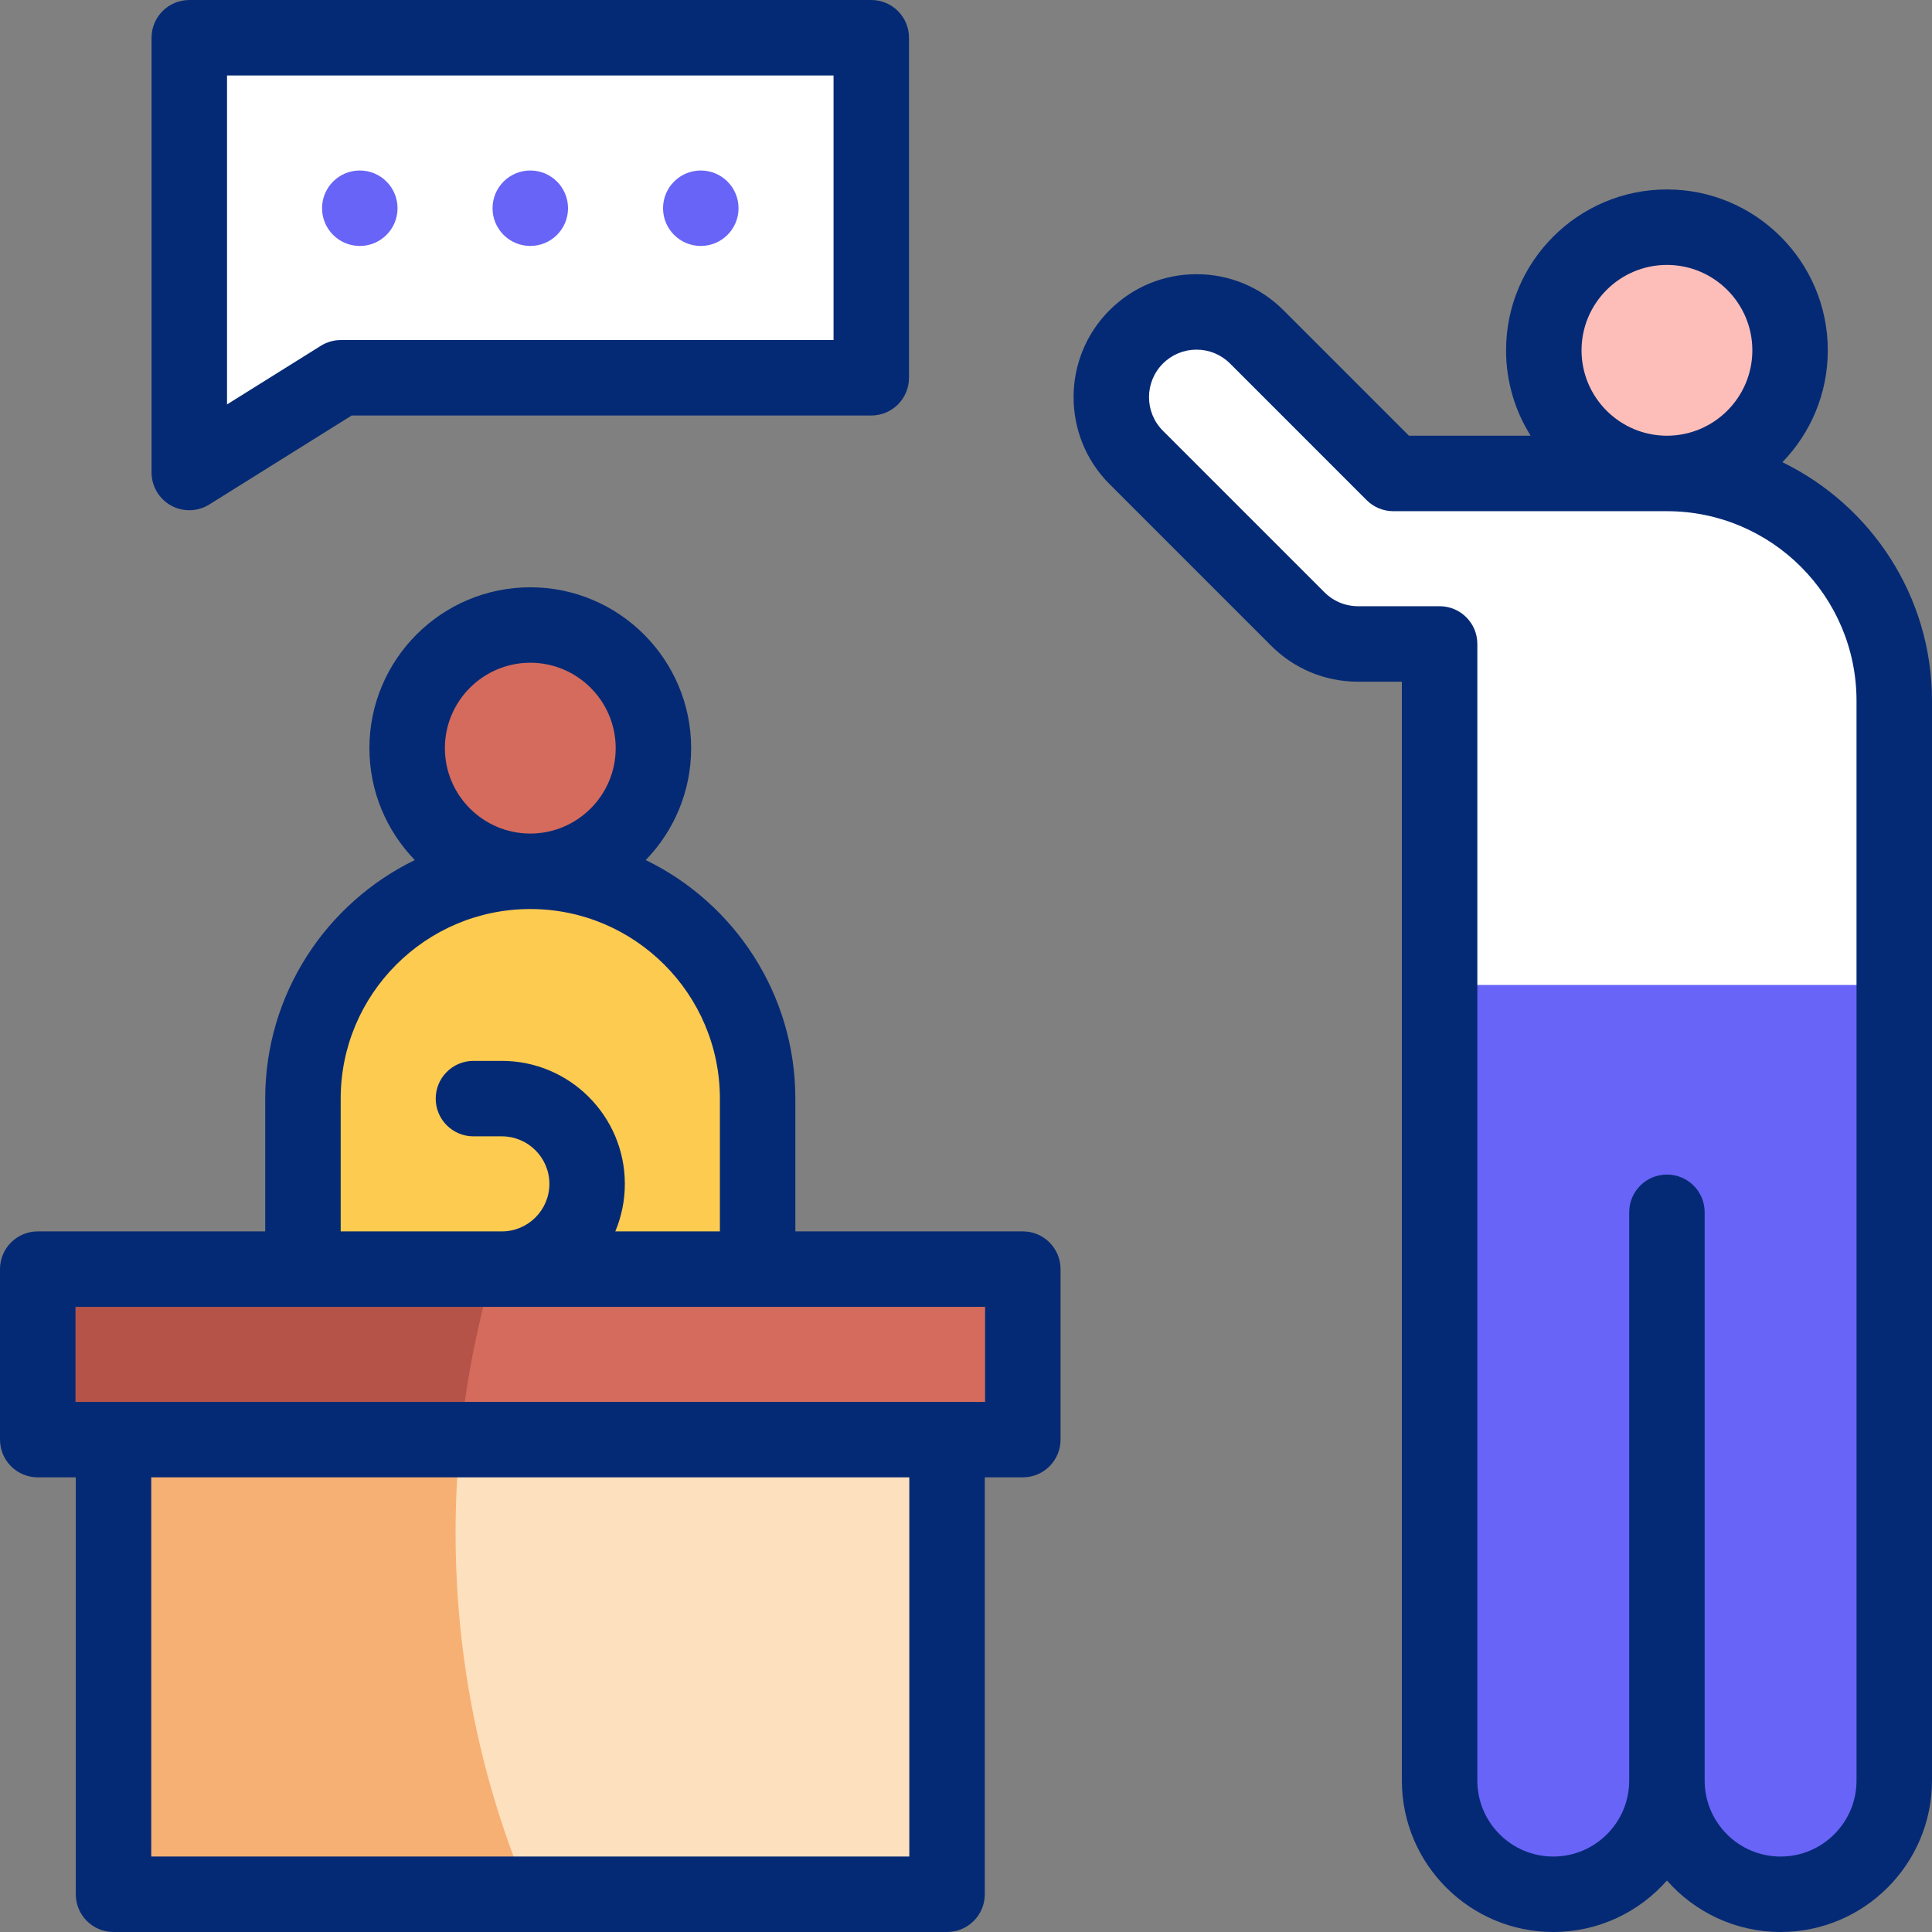 <svg width="88" height="88" viewBox="0 0 88 88" fill="none" xmlns="http://www.w3.org/2000/svg">
<rect x="0" y="0" width="88" height="88" fill="#808080" stroke="none"/>
<g clip-path="url(#clip0_12860_23847)">
<path fill-rule="evenodd" clip-rule="evenodd" d="M59.089 28.172C59.793 28.887 60.773 29.331 61.856 29.331H65.572V81.104C65.572 83.952 67.902 86.281 70.749 86.281C73.597 86.281 75.927 83.952 75.927 81.104C75.927 83.952 78.256 86.281 81.104 86.281C83.951 86.282 86.281 83.952 86.281 81.104C86.281 64.71 86.281 48.315 86.281 31.92C86.281 26.201 81.645 21.566 75.927 21.566C74.947 21.566 63.464 21.566 63.464 21.566L57.244 15.345C55.728 13.829 53.269 13.829 51.753 15.345C50.237 16.861 50.237 19.32 51.753 20.836L59.089 28.172Z" fill="white"/>
<path fill-rule="evenodd" clip-rule="evenodd" d="M34.508 57.807H22.859H13.799H1.719V65.573H5.17H43.137H46.589V57.807H34.508Z" fill="#D46B5C"/>
<path fill-rule="evenodd" clip-rule="evenodd" d="M5.17 65.572H43.137V86.281H5.17V65.572Z" fill="#FDE0BE"/>
<path fill-rule="evenodd" clip-rule="evenodd" d="M22.859 57.806H34.508V50.04C34.508 44.322 29.872 39.685 24.154 39.685C18.435 39.685 13.799 44.322 13.799 50.04V57.806H22.859Z" fill="#FDCB50"/>
<path d="M29.66 35.132C30.246 32.09 28.255 29.149 25.213 28.564C22.171 27.978 19.23 29.97 18.645 33.012C18.06 36.054 20.051 38.994 23.093 39.58C26.134 40.165 29.075 38.174 29.66 35.132Z" fill="#D46B5C"/>
<path d="M81.309 17.593C82.207 14.629 80.532 11.498 77.568 10.599C74.604 9.701 71.472 11.376 70.574 14.34C69.676 17.305 71.351 20.436 74.315 21.334C77.279 22.233 80.411 20.558 81.309 17.593Z" fill="#FDBEB9"/>
<path fill-rule="evenodd" clip-rule="evenodd" d="M86.281 44.863H65.572V81.105C65.572 83.952 67.902 86.282 70.749 86.282C73.597 86.282 75.927 83.952 75.927 81.105C75.927 83.952 78.256 86.282 81.104 86.282C83.951 86.282 86.281 83.952 86.281 81.105C86.281 68.928 86.281 56.941 86.281 44.863Z" fill="#6864F7"/>
<path fill-rule="evenodd" clip-rule="evenodd" d="M20.962 65.572C21.229 62.902 21.743 60.306 22.483 57.806H13.799H1.719V65.572H5.17H20.962Z" fill="#B55348"/>
<path fill-rule="evenodd" clip-rule="evenodd" d="M20.962 65.572H5.17V86.281H24.076C21.935 81.222 20.751 75.66 20.751 69.82C20.751 68.387 20.823 66.97 20.962 65.572Z" fill="#F7B073"/>
<path fill-rule="evenodd" clip-rule="evenodd" d="M39.685 1.719H8.622V21.522L15.525 17.207H39.685V1.719Z" fill="white"/>
<path d="M46.589 56.088H36.227V50.041C36.227 45.267 33.443 41.132 29.413 39.174C30.693 37.854 31.481 36.056 31.481 34.077C31.481 30.037 28.194 26.75 24.154 26.75C20.113 26.75 16.826 30.037 16.826 34.077C16.826 36.056 17.615 37.855 18.894 39.174C14.865 41.133 12.08 45.268 12.08 50.041V56.088H1.719C0.77 56.088 0 56.858 0 57.807V65.573C0 66.522 0.77 67.291 1.719 67.291H3.452V86.282C3.452 87.231 4.221 88 5.17 88H43.137C44.086 88 44.856 87.231 44.856 86.282V67.291H46.589C47.538 67.291 48.307 66.522 48.307 65.572V57.806C48.307 56.857 47.538 56.088 46.589 56.088ZM24.154 30.187C26.299 30.187 28.044 31.932 28.044 34.077C28.044 36.222 26.299 37.967 24.154 37.967C22.009 37.967 20.264 36.222 20.264 34.077C20.264 31.932 22.009 30.187 24.154 30.187ZM15.518 50.041C15.518 45.279 19.392 41.405 24.154 41.405C28.916 41.405 32.79 45.279 32.79 50.041V56.088H28.026C28.306 55.422 28.461 54.69 28.461 53.924C28.461 50.835 25.948 48.322 22.859 48.322H21.565C20.616 48.322 19.846 49.091 19.846 50.041C19.846 50.99 20.616 51.759 21.565 51.759H22.859C24.053 51.759 25.024 52.73 25.024 53.924C25.024 55.117 24.053 56.088 22.859 56.088H15.518V50.041ZM41.418 84.563H6.889V67.291H41.418V84.563ZM44.87 63.854H3.438V59.525H44.87V63.854Z" fill="#052A75"/>
<path d="M81.186 21.053C82.466 19.733 83.254 17.935 83.254 15.956C83.254 11.916 79.967 8.629 75.927 8.629C71.886 8.629 68.599 11.916 68.599 15.956C68.599 17.384 69.01 18.718 69.719 19.846H64.176L58.459 14.129C57.401 13.071 55.995 12.489 54.498 12.489C53.002 12.489 51.596 13.072 50.538 14.129C48.354 16.313 48.354 19.867 50.538 22.051L57.864 29.377C58.926 30.456 60.343 31.05 61.856 31.05H63.853V81.104C63.853 84.906 66.947 88 70.749 88C72.81 88 74.662 87.092 75.927 85.655C77.191 87.092 79.044 88 81.104 88C84.906 88 88 84.906 88 81.104V31.92C88 27.146 85.216 23.012 81.186 21.053ZM75.927 12.067C78.072 12.067 79.817 13.812 79.817 15.957C79.817 18.101 78.072 19.846 75.927 19.846C73.782 19.846 72.037 18.101 72.037 15.957C72.037 13.812 73.782 12.067 75.927 12.067ZM84.562 81.104C84.562 83.011 83.011 84.563 81.104 84.563C79.197 84.563 77.645 83.011 77.645 81.104V55.218C77.645 54.268 76.876 53.499 75.927 53.499C74.978 53.499 74.208 54.268 74.208 55.218V81.104C74.208 83.011 72.657 84.563 70.749 84.563C68.842 84.563 67.291 83.011 67.291 81.104V29.331C67.291 28.382 66.521 27.612 65.572 27.612H61.857C61.272 27.612 60.724 27.383 60.305 26.956L52.969 19.62C52.125 18.777 52.125 17.404 52.969 16.56C53.377 16.151 53.921 15.926 54.498 15.926C55.077 15.926 55.62 16.151 56.029 16.56L62.249 22.781C62.571 23.103 63.008 23.284 63.464 23.284H75.927C80.688 23.284 84.562 27.158 84.562 31.92V81.104H84.562Z" fill="#052A75"/>
<path d="M7.789 23.025C8.048 23.169 8.335 23.24 8.622 23.24C8.938 23.24 9.255 23.153 9.533 22.979L16.018 18.926H39.685C40.635 18.926 41.404 18.157 41.404 17.207V1.719C41.404 0.769 40.635 0 39.685 0H8.622C7.673 0 6.903 0.769 6.903 1.719V21.522C6.903 22.147 7.242 22.722 7.789 23.025ZM10.341 3.438H37.967V15.489H15.525C15.203 15.489 14.887 15.579 14.614 15.75L10.341 18.421V3.438Z" fill="#052A75"/>
<path d="M16.389 11.203C15.44 11.203 14.669 10.434 14.669 9.484C14.669 8.535 15.438 7.766 16.387 7.766H16.389C17.338 7.766 18.107 8.535 18.107 9.484C18.107 10.434 17.338 11.203 16.389 11.203Z" fill="#6864F7"/>
<path d="M24.154 11.203C23.205 11.203 22.435 10.434 22.435 9.484C22.435 8.535 23.204 7.766 24.153 7.766H24.154C25.103 7.766 25.873 8.535 25.873 9.484C25.873 10.434 25.104 11.203 24.154 11.203Z" fill="#6864F7"/>
<path d="M31.92 11.203C30.971 11.203 30.201 10.434 30.201 9.484C30.201 8.535 30.97 7.766 31.919 7.766H31.92C32.869 7.766 33.639 8.535 33.639 9.484C33.639 10.434 32.869 11.203 31.92 11.203Z" fill="#6864F7"/>
</g>
<defs>
<clipPath id="clip0_12860_23847">
<rect width="88" height="88" fill="white"/>
</clipPath>
</defs>
</svg>
